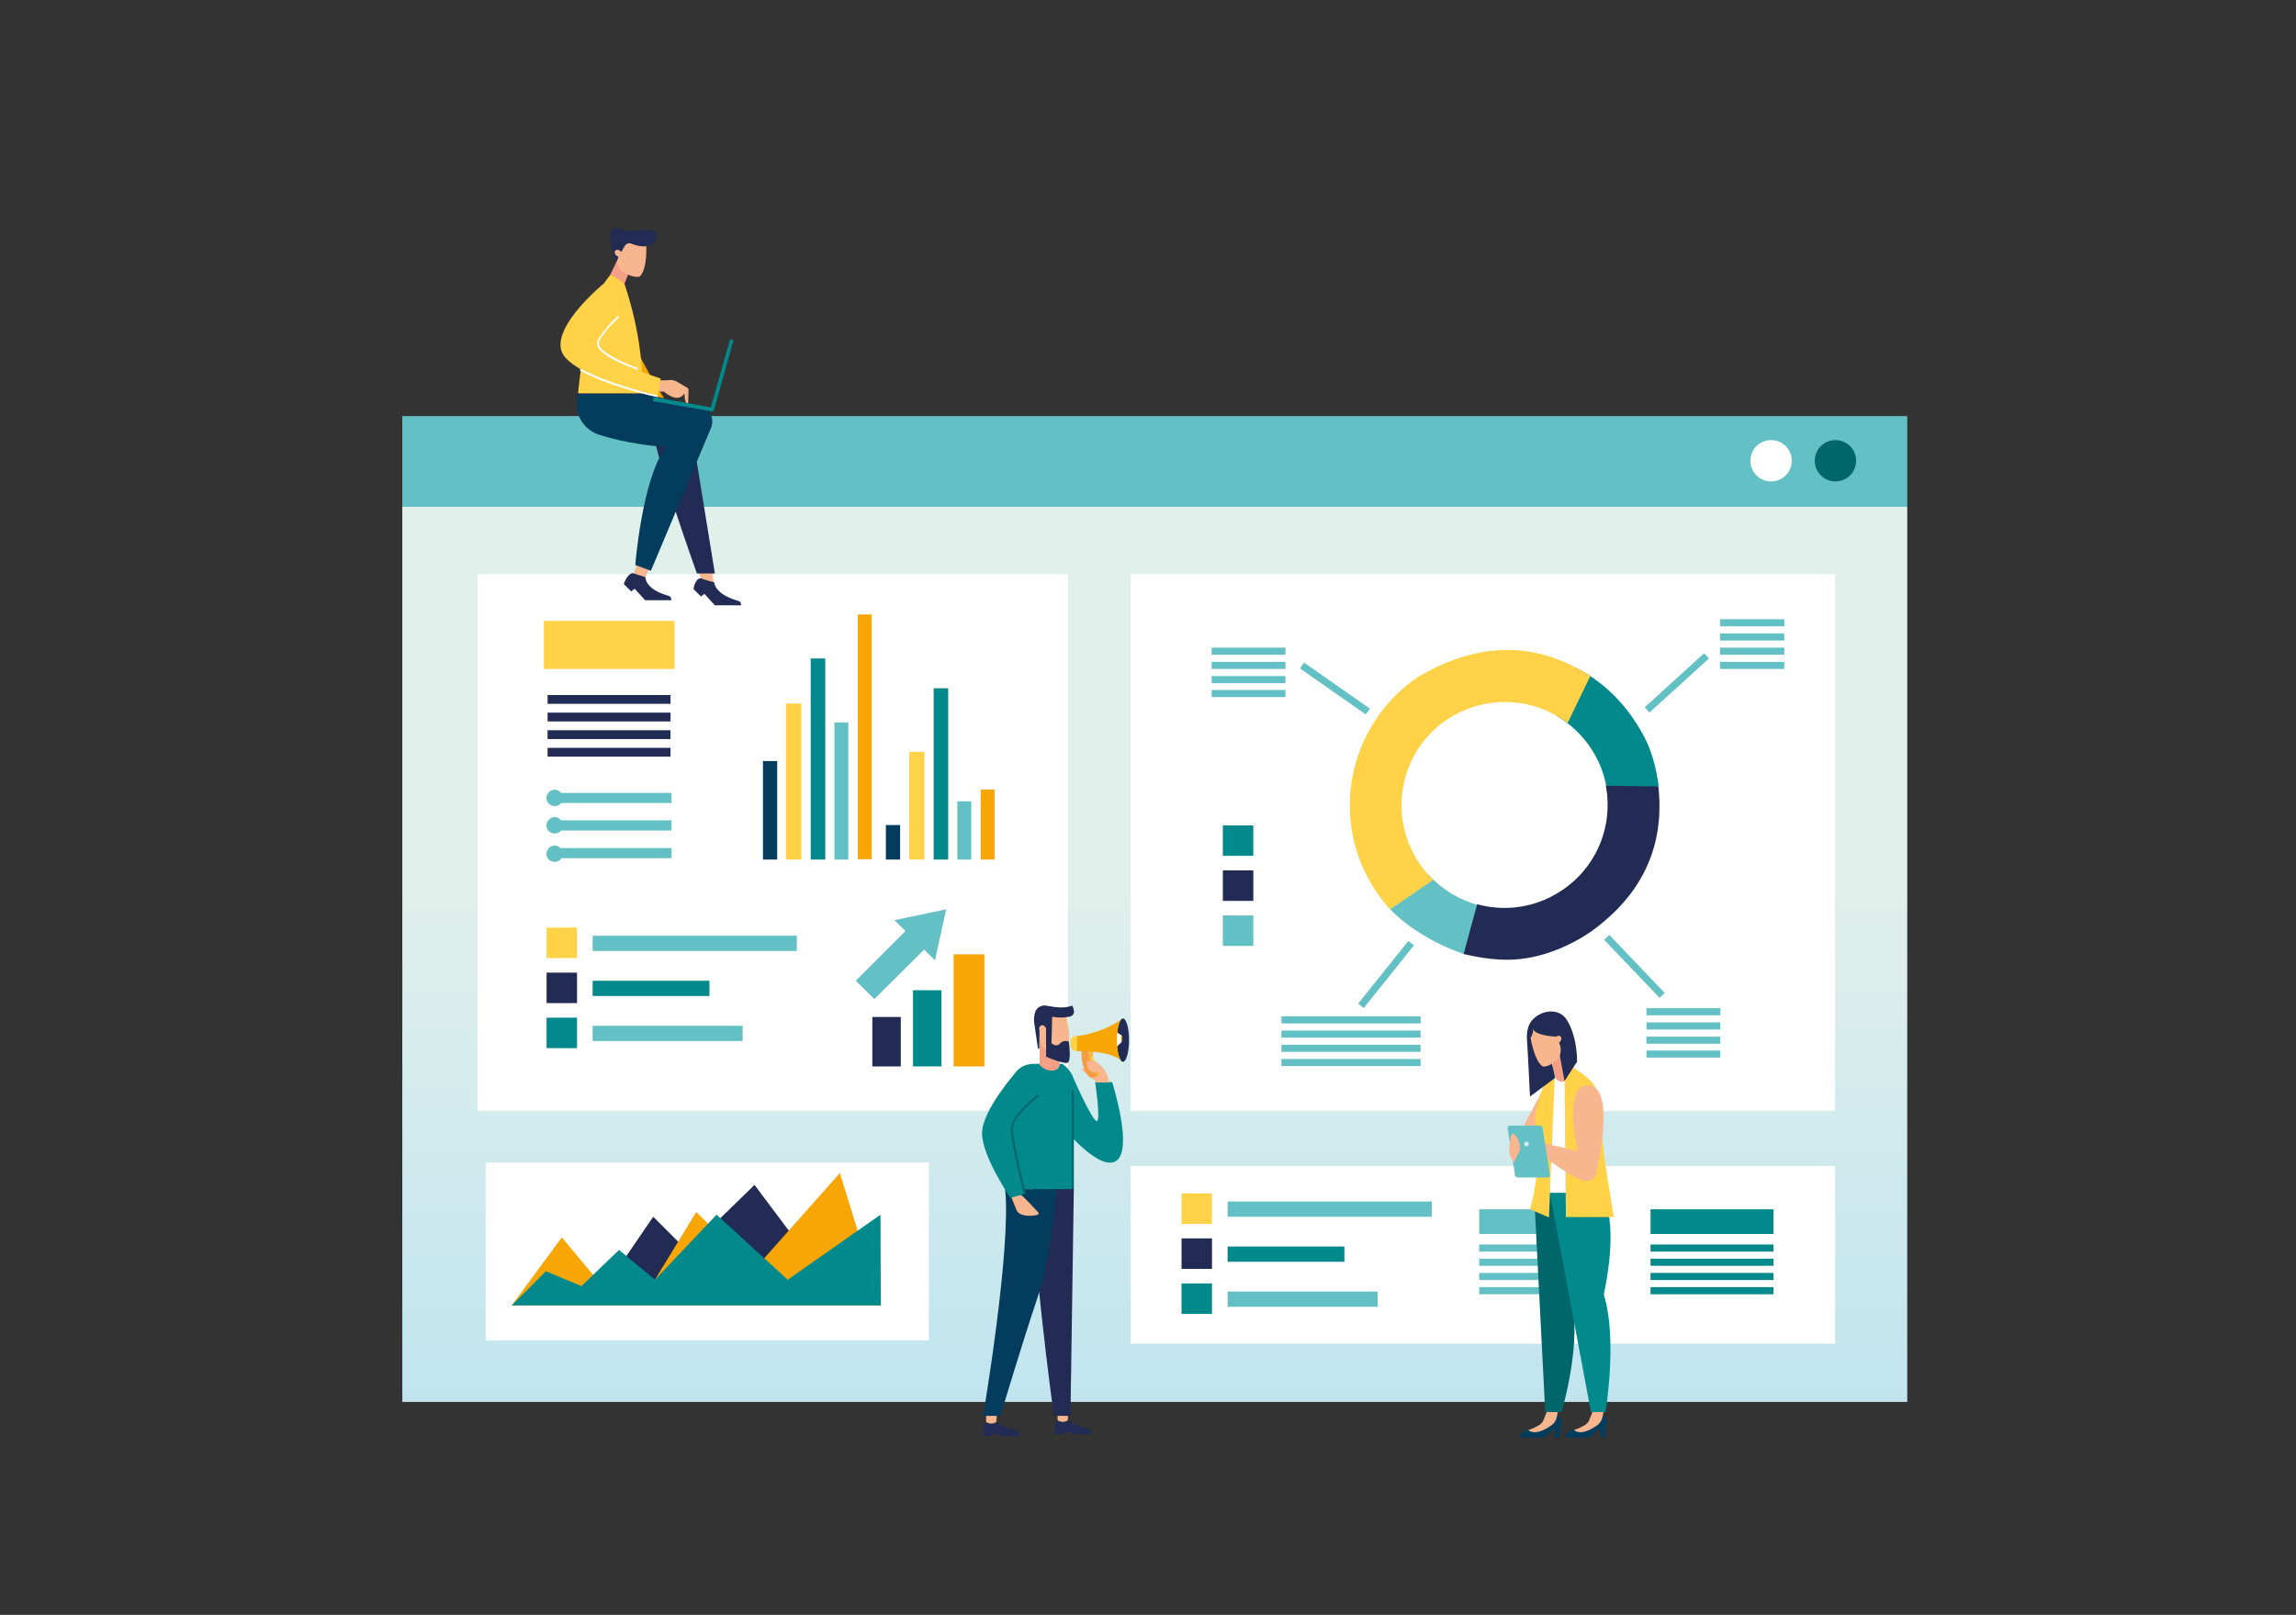 <?xml version="1.0" encoding="UTF-8"?> <svg xmlns="http://www.w3.org/2000/svg" width="678" height="477" viewBox="0 0 678 477" fill="none"><rect x="0" y="0" width="678" height="477" fill="#333333" stroke="none"/> <path d="M563.2 149.7H118.8V414.1H563.2V149.7Z" fill="url(#paint0_linear)"></path> <path d="M541.9 169.6H333.9V328.1H541.9V169.6Z" fill="white"></path> <path d="M315.4 169.6H141V328.1H315.4V169.6Z" fill="white"></path> <path d="M482.1 212C477.7 205.6 471.9 200.6 465.5 197.3C465.7 202.7 464.1 208 459.7 211.5C463.5 213.7 466.9 216.8 469.5 220.6C474 227.1 475.5 234.7 474.6 241.9C475.4 241.5 476.3 241.2 477.3 241.1C477.9 241.1 478.5 241 479.1 241C479.8 240 480.5 239 481.1 237.9C481.5 237.2 482 235.9 482.6 235.3C482.6 235.3 482.6 235.3 482.7 235.2C482.9 234.8 483 234.5 483.2 234.1C484.6 231.2 487.3 233.4 489.8 232.2C488.4 221.9 485.5 217 482.1 212Z" fill="#01898C"></path> <path d="M438.6 277.7C438.7 277.7 438.9 277.7 439 277.7C438.8 276.8 438.6 275.8 438.3 274.9C438.2 274.5 438.1 274.1 438 273.7V273.6C437.7 272.5 437.3 271.4 437 270.3C436.7 269.3 436.6 268.3 436.7 267.4C431.1 265.9 425.8 262.8 421.7 258.2C419.1 261 416.1 263.3 412.8 265.4C411.6 266.1 410.4 266.7 409.2 267.1C414.8 273.8 424.5 279.2 432.3 281.8C434.6 279.6 435.3 277.7 438.6 277.7Z" fill="#63C1C5"></path> <path d="M423.2 259.9C421.7 258.5 420.4 256.9 419.2 255.1C409.7 241.2 413.2 222.2 427.1 212.7C438.3 205.1 452.7 205.8 462.9 213.6L469.6 199.7C453.5 189.2 436.3 189.5 418.5 200.1C397.7 214.4 392.3 242.9 406.6 263.7C407.8 265.4 409.1 267.1 410.5 268.6L423.2 259.9Z" fill="#FFD247"></path> <path d="M489.7 232.3L474.2 232.1C476.6 244.7 470.8 257.9 458.9 264.4C451.7 268.4 443.6 269.1 436.2 267.1L432.2 281.8C442.9 284.3 450.1 284 458.5 281C464 279 469.1 276.1 473.5 272.3C486 261.9 491.5 248.4 489.7 232.3Z" fill="#212B53"></path> <path d="M526.9 182.9H507.9V185H526.9V182.9Z" fill="#63C1C5"></path> <path d="M526.9 187.1H507.9V189.2H526.9V187.1Z" fill="#63C1C5"></path> <path d="M526.9 191.3H507.9V193.4H526.9V191.3Z" fill="#63C1C5"></path> <path d="M526.9 195.5H507.9V197.6H526.9V195.5Z" fill="#63C1C5"></path> <path d="M419.5 300.2H378.4V302.3H419.5V300.2Z" fill="#63C1C5"></path> <path d="M419.5 304.4H378.4V306.5H419.5V304.4Z" fill="#63C1C5"></path> <path d="M419.5 308.6H378.4V310.7H419.5V308.6Z" fill="#63C1C5"></path> <path d="M419.5 312.8H378.4V314.9H419.5V312.8Z" fill="#63C1C5"></path> <path d="M508 297.8H486.2V299.9H508V297.8Z" fill="#63C1C5"></path> <path d="M508 302H486.2V304.1H508V302Z" fill="#63C1C5"></path> <path d="M508 306.2H486.2V308.3H508V306.2Z" fill="#63C1C5"></path> <path d="M508 310.3H486.2V312.4H508V310.3Z" fill="#63C1C5"></path> <path d="M379.6 191.3H357.8V193.4H379.6V191.3Z" fill="#63C1C5"></path> <path d="M379.6 195.5H357.8V197.6H379.6V195.5Z" fill="#63C1C5"></path> <path d="M379.6 199.7H357.8V201.8H379.6V199.7Z" fill="#63C1C5"></path> <path d="M379.6 203.8H357.8V205.9H379.6V203.8Z" fill="#63C1C5"></path> <path d="M503.223 192.958L485.69 208.905L487.103 210.459L504.637 194.511L503.223 192.958Z" fill="#63C1C5"></path> <path d="M415.888 277.938L401.07 296.436L402.709 297.749L417.527 279.251L415.888 277.938Z" fill="#63C1C5"></path> <path d="M385.092 195.725L383.888 197.446L403.31 211.029L404.514 209.308L385.092 195.725Z" fill="#63C1C5"></path> <path d="M475.215 276.15L473.696 277.6L490.063 294.743L491.582 293.292L475.215 276.15Z" fill="#63C1C5"></path> <path d="M370.1 243.8H361.1V252.8H370.1V243.8Z" fill="#01898C"></path> <path d="M391.1 246.2H374.7V250.7H391.1V246.2Z" fill="white"></path> <path d="M370.1 257.1H361.1V266.1H370.1V257.1Z" fill="#212B53"></path> <path d="M391.1 259.5H374.7V264H391.1V259.5Z" fill="white"></path> <path d="M370.1 270.4H361.1V279.4H370.1V270.4Z" fill="#63C1C5"></path> <path d="M391.1 272.8H374.7V277.3H391.1V272.8Z" fill="white"></path> <path d="M541.9 344.4H333.9V396.9H541.9V344.4Z" fill="white"></path> <path d="M198 205.3H161.7V207.9H198V205.3Z" fill="#212B53"></path> <path d="M198 210.5H161.7V213.1H198V210.5Z" fill="#212B53"></path> <path d="M198 215.7H161.7V218.3H198V215.7Z" fill="#212B53"></path> <path d="M198 220.9H161.7V223.5H198V220.9Z" fill="#212B53"></path> <path d="M165 250.1C163.8 249.4 162.4 249.8 161.7 251C161 252.2 161.4 253.6 162.6 254.3C163.7 254.9 165.1 254.6 165.8 253.5H198.3V250.5H165.5C165.4 250.4 165.2 250.3 165 250.1Z" fill="#63C1C5"></path> <path d="M165 241.7C163.8 241 162.4 241.4 161.7 242.6C161 243.8 161.4 245.2 162.6 245.9C163.6 246.5 165 246.2 165.7 245.3H198.3V242.3H165.7C165.5 242 165.3 241.8 165 241.7Z" fill="#63C1C5"></path> <path d="M165.7 234.2C165.5 234 165.3 233.8 165 233.6C163.8 232.9 162.4 233.3 161.7 234.5C161 235.7 161.4 237.1 162.6 237.8C163.6 238.4 165 238.1 165.7 237.2H198.3V234.2H165.7Z" fill="#63C1C5"></path> <path d="M199.2 183.4H160.6V197.6H199.2V183.4Z" fill="#FFD247"></path> <path d="M229.5 224.8H225.3V253.9H229.5V224.8Z" fill="#043C5E"></path> <path d="M250.5 213.4H246.4V253.9H250.5V213.4Z" fill="#63C1C5"></path> <path d="M236.6 207.8H232.1V253.9H236.6V207.8Z" fill="#FFD247"></path> <path d="M257.4 181.5H253.3V253.8H257.4V181.5Z" fill="#F7A605"></path> <path d="M243.7 194.5H239.4V253.9H243.7V194.5Z" fill="#01898C"></path> <path d="M265.8 243.7H261.6V253.9H265.8V243.7Z" fill="#043C5E"></path> <path d="M286.8 236.7H282.7V253.9H286.8V236.7Z" fill="#63C1C5"></path> <path d="M273 222.1H268.5V253.9H273V222.1Z" fill="#FFD247"></path> <path d="M293.7 233.2H289.6V253.9H293.7V233.2Z" fill="#F7A605"></path> <path d="M280 203.3H275.7V253.9H280V203.3Z" fill="#01898C"></path> <path d="M170.4 274H161.4V283H170.4V274Z" fill="#FFD247"></path> <path d="M235.3 276.4H175V280.9H235.3V276.4Z" fill="#63C1C5"></path> <path d="M170.4 287.3H161.4V296.3H170.4V287.3Z" fill="#212B53"></path> <path d="M209.5 289.7H175V294.2H209.5V289.7Z" fill="#01898C"></path> <path d="M170.4 300.6H161.4V309.6H170.4V300.6Z" fill="#01898C"></path> <path d="M219.3 303H175V307.5H219.3V303Z" fill="#63C1C5"></path> <path d="M357.9 352.5H348.9V361.5H357.9V352.5Z" fill="#FFD247"></path> <path d="M422.8 354.9H362.5V359.4H422.8V354.9Z" fill="#63C1C5"></path> <path d="M357.9 365.8H348.9V374.8H357.9V365.8Z" fill="#212B53"></path> <path d="M397 368.2H362.5V372.7H397V368.2Z" fill="#01898C"></path> <path d="M357.9 379.1H348.9V388.1H357.9V379.1Z" fill="#01898C"></path> <path d="M406.8 381.5H362.5V386H406.8V381.5Z" fill="#63C1C5"></path> <path d="M276.1 283.7L279.4 268.6L264.1 271.8L267.4 275L252.7 289.7L258.2 295.1L272.9 280.5L276.1 283.7Z" fill="#63C1C5"></path> <path d="M266 300.4H257.6V315H266V300.4Z" fill="#212B53"></path> <path d="M278 292.5H269.6V315H278V292.5Z" fill="#01898C"></path> <path d="M290.7 281.9H281.6V315H290.7V281.9Z" fill="#F7A605"></path> <path d="M274.313 395.897V343.397H143.413V395.897H274.313Z" fill="white"></path> <path d="M183.8 372.7L192.9 359.4L202.9 369.4L222.8 350L245 379.6L205.6 384.6L181.3 379L183.8 372.7Z" fill="#212B53"></path> <path d="M151.1 385.6L165.9 365.5L178.6 380.7L181.3 381.8L193.4 378L205.6 358L222.8 374.9L248 346.5L260.1 385.6H151.1Z" fill="#F7A605"></path> <path d="M151.1 385.6L161.2 375.5L171.7 379.9L182.8 369.2L193.4 378L211.6 358.8L232.6 378L260 358.8L260.1 385.6H151.1Z" fill="#01898C"></path> <path d="M473.1 367.6H436.8V369.7H473.1V367.6Z" fill="#63C1C5"></path> <path d="M473.1 371.8H436.8V373.9H473.1V371.8Z" fill="#63C1C5"></path> <path d="M473.1 376H436.8V378.1H473.1V376Z" fill="#63C1C5"></path> <path d="M473.1 380.2H436.8V382.3H473.1V380.2Z" fill="#63C1C5"></path> <path d="M473.1 357.2H436.8V364.5H473.1V357.2Z" fill="#63C1C5"></path> <path d="M523.7 367.6H487.4V369.7H523.7V367.6Z" fill="#01898C"></path> <path d="M523.7 371.8H487.4V373.9H523.7V371.8Z" fill="#01898C"></path> <path d="M523.7 376H487.4V378.1H523.7V376Z" fill="#01898C"></path> <path d="M523.7 380.2H487.4V382.3H523.7V380.2Z" fill="#01898C"></path> <path d="M523.7 357.2H487.4V364.5H523.7V357.2Z" fill="#01898C"></path> <path d="M563.2 122.9H118.8V149.7H563.2V122.9Z" fill="#63C1C5"></path> <path d="M535.9 136.1C535.9 139.5 538.6 142.2 542 142.2C545.4 142.2 548.1 139.5 548.1 136.1C548.1 132.7 545.4 130 542 130C538.6 130 535.9 132.7 535.9 136.1Z" fill="#00666A"></path> <path d="M516.9 136.1C516.9 139.5 519.6 142.2 523 142.2C526.4 142.2 529.1 139.5 529.1 136.1C529.1 132.7 526.4 130 523 130C519.6 130 516.9 132.7 516.9 136.1Z" fill="white"></path> <path d="M210.3 169.2L210.8 172.4C209.8 173.1 208.5 173.1 207.5 172.5L207.3 172.4L206.5 169.2H210.3Z" fill="#F8B68F"></path> <path d="M184.8 95.5C187.6 104.8 197.1 119.2 197.1 119.2L189.6 116.1L184.3 103.9C184.3 103.9 182 86.2 184.8 95.5Z" fill="#F7A605"></path> <path d="M205.2 133L211.1 169.4H205.8C205.8 169.4 194 136.6 192.8 127C192.8 121.5 204.7 127 204.7 127L205.2 133Z" fill="#212B53"></path> <path d="M185.6 80.8L183.6 85.9L179.4 82.8L182.3 76.8L185.6 80.8Z" fill="#F4A086"></path> <path d="M187.2 81.7C187.9 81.8 188.5 81.8 188.9 81.7C191.4 79.4 190.8 71.5 190.8 71.5L188 69.6L183.7 71.2L182.4 76.1C182.1 77.4 182.4 78.8 183.4 79.9C184.4 80.7 185.8 81.4 187.2 81.7Z" fill="#F8B68F"></path> <path d="M184.4 72.8C184.8 72 185.7 71.6 186.5 72C187.1 72.2 187.8 72.5 188.5 72.6C190.2 73 193.4 72.9 193.9 70.3C194.4 67.7 191.1 67.9 191.1 67.9L186.6 68.2C185.3 68.3 184 68 182.7 67.5C181.6 67 180.7 68 180.4 68.7C179.9 70.2 180.4 72.7 180.9 74.3C181.2 75.2 181.6 76.1 182.1 76.9L184.4 72.8Z" fill="#212B53"></path> <path d="M181.9 73.9C182.3 73.6 183 73.9 183.5 74.4C183.9 74.9 183.9 75.5 183.4 75.8C183 76.1 182.3 75.8 181.8 75.3C181.4 74.7 181.4 74.1 181.9 73.9Z" fill="#F8B68F"></path> <path d="M210.9 172C210.9 172 210.9 175.4 217.7 177.4C219.1 177.8 218.6 178.2 218.9 178.8C216.7 178.8 211.1 178.8 211.1 178.8L208 175.4L207 176.2L204.8 174C204.8 174 205.2 170.9 206.9 170.8C208.4 171.4 210.9 172 210.9 172Z" fill="#212B53"></path> <path d="M191.6 168.2L190.3 171.1C189.1 171.4 187.9 171.1 187.1 170.1L187 170L188 167L191.6 168.2Z" fill="#F8B68F"></path> <path d="M184.6 84.5C184.6 84.5 185.1 83.7 180.3 81.2C173.1 88.4 170.7 116.2 170.7 116.2C170.7 116.2 187.6 116.2 189.6 116.2C190.3 100.3 184.6 84.5 184.6 84.5Z" fill="#FFD247"></path> <path d="M203.3 115.4C203.4 115 203.2 114.7 202.9 114.5L199.8 112.7C199 112.3 198.1 112.1 197.3 112.3L194 112.4L193.6 112.9L192.9 115.9C193.6 115.7 194 115.6 194 115.6L196.1 115.7C196.1 115.7 200.1 119.4 202.1 116.2C202.2 119.6 203.2 119.4 203.2 119.4L203.3 115.4Z" fill="#F8B68F"></path> <path d="M170.7 116.1L170.4 118.5V118.6C169.9 123.1 172.8 127.2 177.2 128.5C177.2 128.5 185.8 131.4 196.7 132C189.6 141.2 187.6 166.9 187.6 166.9L192.2 168.6L210 126.3C211.1 123.6 209.5 120.5 206.7 119.9L189.7 116.3H170.7V116.1Z" fill="#043C5E"></path> <path d="M182.5 93.5C182.5 93.5 179 96.7 176.9 100C176.3 100.9 176.4 102.1 177.1 102.9C181 107.4 195.1 111.8 195.1 111.8L194.2 116.9C194.2 116.9 174.2 113 167.2 105.9C159.9 98.6 178.7 83.4 178.7 83.4" fill="#FFD247"></path> <path d="M177.2 100.2C176.7 101 176.8 102.1 177.4 102.8C179.2 104.9 184 107.1 188.2 108.7C188.2 109 188.2 109 188.2 109.3C183.8 107.6 178.9 105.5 177 103.2C176.2 102.3 176.1 101 176.8 99.9C178.9 96.6 182.4 93.3 182.5 93.3L182.9 93.7C182.7 93.8 179.2 97 177.2 100.2Z" fill="white"></path> <path d="M171.4 108.9C179.1 113 190.3 116 194.3 116.8C194.3 117 194.2 117.2 194.2 117.3C190.3 116.5 179.2 113.7 171.3 109.5C171.3 109.3 171.3 109.1 171.4 108.9Z" fill="white"></path> <path d="M210.7 121.6L216.6 100.5L215.6 100.2L209.9 120.3L193 117.3L192.8 118.5L210.7 121.6Z" fill="#01898C"></path> <path d="M190.6 170.5C190.6 170.5 190.3 173.9 197.1 175.9C198.5 176.3 198 176.7 198.3 177.3C196.1 177.3 190.5 177.3 190.5 177.3L187.4 173.9L186.4 174.7L184.2 172.5C184.2 172.5 185.2 169.4 186.9 169.3C188.4 169.8 190.6 170.5 190.6 170.5Z" fill="#212B53"></path> <path d="M454.9 323.2L449.2 333.9L455.4 333.6L455.9 322.8L454.9 323.2Z" fill="#F8B68F"></path> <path d="M463.8 318.4H458.5L456.4 352.4H465.8L463.8 318.4Z" fill="white"></path> <path d="M473.4 418C473.4 418 474.7 419 474.5 420.3C474.3 421.6 473.9 424.6 473.9 424.6H472.6V421.8C472.6 421.6 469.7 424.6 469.3 424.6H462.2C462.2 424.6 461.7 422.7 465.9 422.1C470 421.5 473.4 418 473.4 418Z" fill="#043C5E"></path> <path d="M470.4 416.7L469.4 419.2C469.2 419.9 468.7 420.5 468.1 420.9C467.4 421.3 466.4 421.9 464.8 422.4C466.7 424 469.8 422.3 471.5 421.1C472.4 420.5 473 419.6 473.2 418.6L473.6 416.7H470.4Z" fill="#F8B68F"></path> <path d="M460 418C460 418 461.3 419 461.1 420.3C460.9 421.6 460.5 424.6 460.5 424.6H459.2V421.8C459.2 421.6 456.3 424.6 455.9 424.6H448.8C448.8 424.6 448.3 422.7 452.5 422.1C456.6 421.5 460 418 460 418Z" fill="#043C5E"></path> <path d="M456.9 416.7L455.9 419.2C455.7 419.9 455.2 420.5 454.6 420.9C453.9 421.3 452.9 421.9 451.3 422.4C453.2 424 456.3 422.3 458 421.1C458.9 420.5 459.5 419.6 459.7 418.6L460.1 416.7H456.9Z" fill="#F8B68F"></path> <path d="M467.8 352.4C467.8 352.4 468.7 357.5 463.6 382.4C467.7 395.4 461.1 417.1 461.1 417.1H456.3L453 352.4H467.8Z" fill="#00666A"></path> <path d="M459.1 318.4L457.4 359.6L451.8 357.2C451.8 357.2 454.3 349.5 454.1 338.7C455 330.9 450.6 335 456 320.1C457.9 318.4 459.1 318.4 459.1 318.4Z" fill="#FFD247"></path> <path d="M458.4 314.2L459.1 317.7C459.4 319.2 461.1 320 462.4 319.2L464.7 317.7L460.6 308.4L458.4 314.2Z" fill="#F4A086"></path> <path d="M472.4 352.4C472.4 352.4 478.7 357.5 473.6 382.4C477.7 395.4 474.1 417.1 474.1 417.1H469.8L457.7 352.4H472.4Z" fill="#01898C"></path> <path d="M463.8 314.9C463.8 314.9 469.1 317.9 470.7 320.5C472.3 323 472.8 328.8 473 333.9C473.2 341 476.6 359.5 476.6 359.5H462.4L462 319.2L463.8 314.9Z" fill="#FFD247"></path> <path d="M453.3 303.8C456.5 303 459.6 306.3 459.6 306.3L462 319.3L465.7 313.6C465.7 313.6 465.9 305.8 462.3 300.7C459.7 297.6 454.8 298.5 452.3 301.5C451.1 303 450.8 305 450.9 306.9C451.1 309.4 451.8 323.9 451.8 323.9L459.2 318.4C459.2 318.4 459 316.9 458.3 314.3C457.2 309.6 451.2 304.3 453.3 303.8Z" fill="#212B53"></path> <path d="M460.6 306C460.1 305.8 459.5 306.1 459.2 306.7C458.9 307.3 459.1 307.9 459.5 308.1C460 308.3 460.6 308 460.9 307.4C461.2 306.9 461.1 306.2 460.6 306Z" fill="#F8B68F"></path> <path d="M457.1 314.8C456.5 315 455.9 315.1 455.5 315C452.7 313 451.7 304.9 451.7 304.9L453.9 302.5L458.3 303.5L460.5 308.3C461.1 309.6 461 311.1 460.3 312.3C459.6 313.4 458.4 314.3 457.1 314.8Z" fill="#F8B68F"></path> <path d="M452.6 303.6C452.8 306 459.6 306.2 459.6 306.2L460 302.9L456 300.7L452.9 302.6C452.9 302.6 452.5 303.2 452.6 303.6Z" fill="#212B53"></path> <path d="M452.7 304.1C452.9 305 452 306.6 452 306.6L451.5 305.6V304.8L452 304.1C452 304.1 452.5 303.2 452.7 304.1Z" fill="#212B53"></path> <path d="M469.3 320.6C476.2 321.4 472.9 339.1 471.5 346.4C471.1 348.2 469.3 349.3 467.6 348.7C461.6 346.8 452.9 339 452.9 339L454.3 337.3L465.9 340C465.8 340 461.3 319.7 469.3 320.6Z" fill="#F8B68F"></path> <path d="M455.5 333.1L457.7 347C457.8 347.4 457.5 347.8 457 347.8H448.1C447.8 347.8 447.5 347.6 447.4 347.2L445.2 333.3C445.1 332.9 445.4 332.5 445.9 332.5H454.7C455.2 332.5 455.5 332.8 455.5 333.1Z" fill="#63C1C5"></path> <path d="M445.7 339.3C445.6 338.8 445.7 338.5 445.9 337.5C446.1 336.2 446.1 334.1 447.4 335.2C448.7 336.8 448.8 338.5 448.8 338.5C449.1 339.4 448.5 340.7 448 341.4L447.1 343.4C447 343.3 445.4 341.5 445.7 339.3Z" fill="#F8B68F"></path> <path d="M451.5 337.9C451.5 338.3 451.2 338.6 450.8 338.6C450.4 338.6 450.1 338.3 450.1 337.9C450.1 337.5 450.4 337.2 450.8 337.2C451.2 337.3 451.5 337.6 451.5 337.9Z" fill="url(#paint1_linear)"></path> <path d="M315.2 419.432C315.2 419.432 316.1 420.632 320.3 421.732C321.2 421.932 322.2 422.132 322.2 423.632C320.3 423.632 318.1 423.632 318.1 423.632L313.9 422.932V423.632H311.6C311.6 423.632 311 419.932 312.3 419.432C313.5 419.432 315.2 419.432 315.2 419.432Z" fill="#212B53"></path> <path d="M315.5 416.832L315.3 419.532C314.5 420.132 313.4 420.132 312.5 419.632L312.3 419.532V416.832H315.5Z" fill="#F8B68F"></path> <path d="M294.2 420.032C294.2 420.032 295.1 421.232 299.3 422.332C300.2 422.532 301.2 422.732 301.2 424.232C299.3 424.232 297.1 424.232 297.1 424.232L292.9 423.532V424.232H290.6C290.6 424.232 290 420.532 291.3 420.032C292.4 420.032 294.2 420.032 294.2 420.032Z" fill="#212B53"></path> <path d="M294.4 417.332L294.2 420.032C293.4 420.632 292.3 420.632 291.4 420.132L291.2 420.032V417.332H294.4Z" fill="#F8B68F"></path> <path d="M317.1 351.232L316.1 418.232H311.2C311.2 418.232 303.8 364.132 305.4 351.232C307 338.332 317.1 351.232 317.1 351.232Z" fill="#212B53"></path> <path d="M312 351.232C312 351.232 310.3 371.832 306.4 383.232C302.5 394.632 295.4 418.232 295.4 418.232H290.3C290.3 418.232 298.7 368.832 296.8 351.232H312Z" fill="#043C5E"></path> <path d="M316.4 317.132C316.4 317.132 322.4 331.132 323.9 331.132C325.1 331.132 323.4 319.632 323.4 319.632H328.4C328.4 319.632 334.7 339.232 329.7 342.832C324.7 346.432 313.6 332.632 313.6 332.632L316.4 317.132Z" fill="#01898C"></path> <path d="M298.4 353.032L300.2 357.532C301.1 359.332 304.3 359.332 306.4 358.832C306.7 358.732 306.8 358.332 306.6 358.132C305.4 356.832 302.4 353.532 301.3 352.832L298.4 353.032Z" fill="#F8B68F"></path> <path d="M313.7 314.232C313.7 314.232 316.8 316.332 316.8 318.832C316.8 321.232 316.8 351.232 316.8 351.232H298.4V320.932C298.4 320.932 298.8 314.232 305.4 314.232C312 314.232 313.7 314.232 313.7 314.232Z" fill="#01898C"></path> <path d="M316.5 351.232V322.132H317.1V351.232H316.5Z" fill="#00666A"></path> <path d="M307 306.932V314.532C307 314.532 308.3 316.232 310.6 316.232C312.9 316.232 312.9 314.532 312.9 314.532V309.632L309.5 308.732L307 306.932Z" fill="#F4A086"></path> <path d="M313.2 311.232C313.9 311.232 314.6 311.132 314.9 310.832C316.9 307.532 314.6 298.832 314.6 298.832L307.2 300.132L307 306.032C306.9 307.632 307.6 309.132 308.8 310.132C310.1 310.832 311.6 311.332 313.2 311.232Z" fill="#F8B68F"></path> <path d="M310.7 300.332C310.7 300.332 313.2 300.832 315.7 300.332C318.3 299.832 316.6 297.032 316.6 297.032C316.6 297.032 314.7 297.932 311.3 297.432C309 297.132 308.4 296.632 306.9 297.432C304.9 298.532 305.4 302.132 305.4 302.132L306.5 309.732H306.9C306.9 309.732 307 305.232 307 303.632C307.4 302.932 307.9 302.932 308.3 303.132C308.7 303.332 308.9 303.732 308.9 304.232V312.132C308.9 312.132 314 314.332 315.2 313.932C316.5 313.532 315.6 307.632 315.6 307.632C315.6 307.632 314.1 307.032 313 308.232C311.9 309.532 310.5 308.132 310.5 308.132L310.7 300.332Z" fill="#212B53"></path> <path d="M327.5 319.732L327.3 318.732C326.9 316.632 324.9 313.932 322.8 313.232H320.7L321.4 317.832L324.4 319.732H327.5Z" fill="#F8B68F"></path> <path d="M307.7 302.832C308.3 302.832 308.8 303.332 308.9 304.032C309 304.732 308.6 305.332 308.1 305.432C307.5 305.432 307 304.932 306.9 304.232C306.7 303.532 307.1 302.932 307.7 302.832Z" fill="#F8B68F"></path> <path d="M322.3 317.232L326.5 319.632C326.5 319.632 323.9 319.632 323.8 319.632L319.4 315.932C319.4 315.932 319.7 315.332 320.7 315.832C321.7 316.432 322.3 317.232 322.3 317.232Z" fill="#F8B68F"></path> <path d="M300.4 316.232C300.4 316.232 290 327.832 290 334.732C290 341.632 298.4 353.832 298.4 353.832L302.6 352.632C302.6 352.632 298.8 337.532 298.8 333.532C298.8 329.532 306.5 323.632 306.5 323.632" fill="#01898C"></path> <path d="M299.1 333.432C299.1 336.932 302.2 349.532 302.9 352.532C302.7 352.632 302.6 352.632 302.3 352.732C301.4 349.132 298.5 336.932 298.5 333.532C298.5 329.432 306 323.632 306.4 323.332L306.8 323.832C306.7 323.832 299.1 329.632 299.1 333.432Z" fill="#00666A"></path> <path d="M319.5 309.732C319.5 309.732 318.6 314.232 321.4 317.832C321.6 318.032 321.9 318.232 322.2 318.232C322.8 318.332 323.3 318.132 323.6 318.032C324.1 317.932 324.4 317.632 324.5 317.432C324.6 317.232 324.6 317.032 324.4 316.832C323.8 316.032 322.1 313.132 322.9 310.532C321.4 309.332 319.5 309.732 319.5 309.732Z" fill="#F59C42"></path> <path d="M324 317.832C324.3 317.632 324.4 317.532 324.5 317.332C324.6 317.132 324.6 316.932 324.4 316.732C323.8 315.932 322.1 313.032 322.9 310.432C322.4 310.032 321.8 309.832 321.3 309.632C321.2 312.532 321.8 314.432 324 317.832Z" fill="#FAB746"></path> <path d="M321.9 313.432C322 314.032 322.3 314.532 322.6 314.532C322.9 314.432 322.9 313.932 322.8 313.232C322.7 312.632 322.4 312.132 322.1 312.132C321.9 312.232 321.8 312.732 321.9 313.432Z" fill="#F59C42"></path> <path d="M322.1 312.132H322.4V312.232L322.2 312.332L322.1 312.132Z" fill="#F59C42"></path> <path d="M322.6 314.432H322.9L322.5 314.332L322.6 314.432Z" fill="#E8375E"></path> <path d="M322.2 313.332C322.3 313.932 322.6 314.432 322.9 314.432C323.2 314.332 323.2 313.832 323.1 313.132C323 312.532 322.7 312.032 322.4 312.032C322.1 312.132 322 312.732 322.2 313.332Z" fill="#FFD247"></path> <path d="M318.3 305.932H317.8C316.9 305.932 316.1 306.632 316.1 307.532V308.832C316.1 309.732 316.9 310.432 317.8 310.432H318.3V305.932Z" fill="#FFD247"></path> <path d="M333.4 307.232C333.4 310.732 332.6 313.632 331.6 313.632C330.6 313.632 329.8 310.732 329.8 307.232C329.8 303.732 330.6 300.832 331.6 300.832C332.6 300.832 333.4 303.632 333.4 307.232Z" fill="#212B53"></path> <path d="M329.7 304.832L331.2 305.832V307.832L329.7 309.232L329.2 306.532L329.7 304.832Z" fill="white"></path> <path d="M329.8 307.232C329.8 304.232 330.4 301.732 331.2 301.032C325.2 305.332 318.1 306.032 318.1 306.032V310.532C318.1 310.532 327.7 310.032 331.2 313.432C330.4 312.732 329.8 310.232 329.8 307.232Z" fill="#F7A605"></path> <path d="M331.3 306.832C331.3 307.432 331.2 307.832 331.1 307.832C331 307.832 330.9 307.332 330.9 306.832C330.9 306.232 331 305.832 331.1 305.832C331.3 305.832 331.3 306.232 331.3 306.832Z" fill="#FFD247"></path> <path d="M325.2 316.332C325.1 316.432 324.5 316.732 322.9 316.732C321.7 316.732 321.1 315.232 320.9 314.432C320.8 314.132 320.8 313.732 321.1 313.532L323 313.232L325.2 316.332Z" fill="#F8B68F"></path> <defs> <linearGradient id="paint0_linear" x1="340.939" y1="168.03" x2="340.939" y2="417.202" gradientUnits="userSpaceOnUse"> <stop offset="0.377" stop-color="#E0F0EB"></stop> <stop offset="1" stop-color="#C0E4EF"></stop> </linearGradient> <linearGradient id="paint1_linear" x1="451.475" y1="337.947" x2="450.119" y2="337.947" gradientUnits="userSpaceOnUse"> <stop stop-color="#C0E4EF"></stop> <stop offset="1" stop-color="#E0F0EB"></stop> </linearGradient> </defs> </svg> 